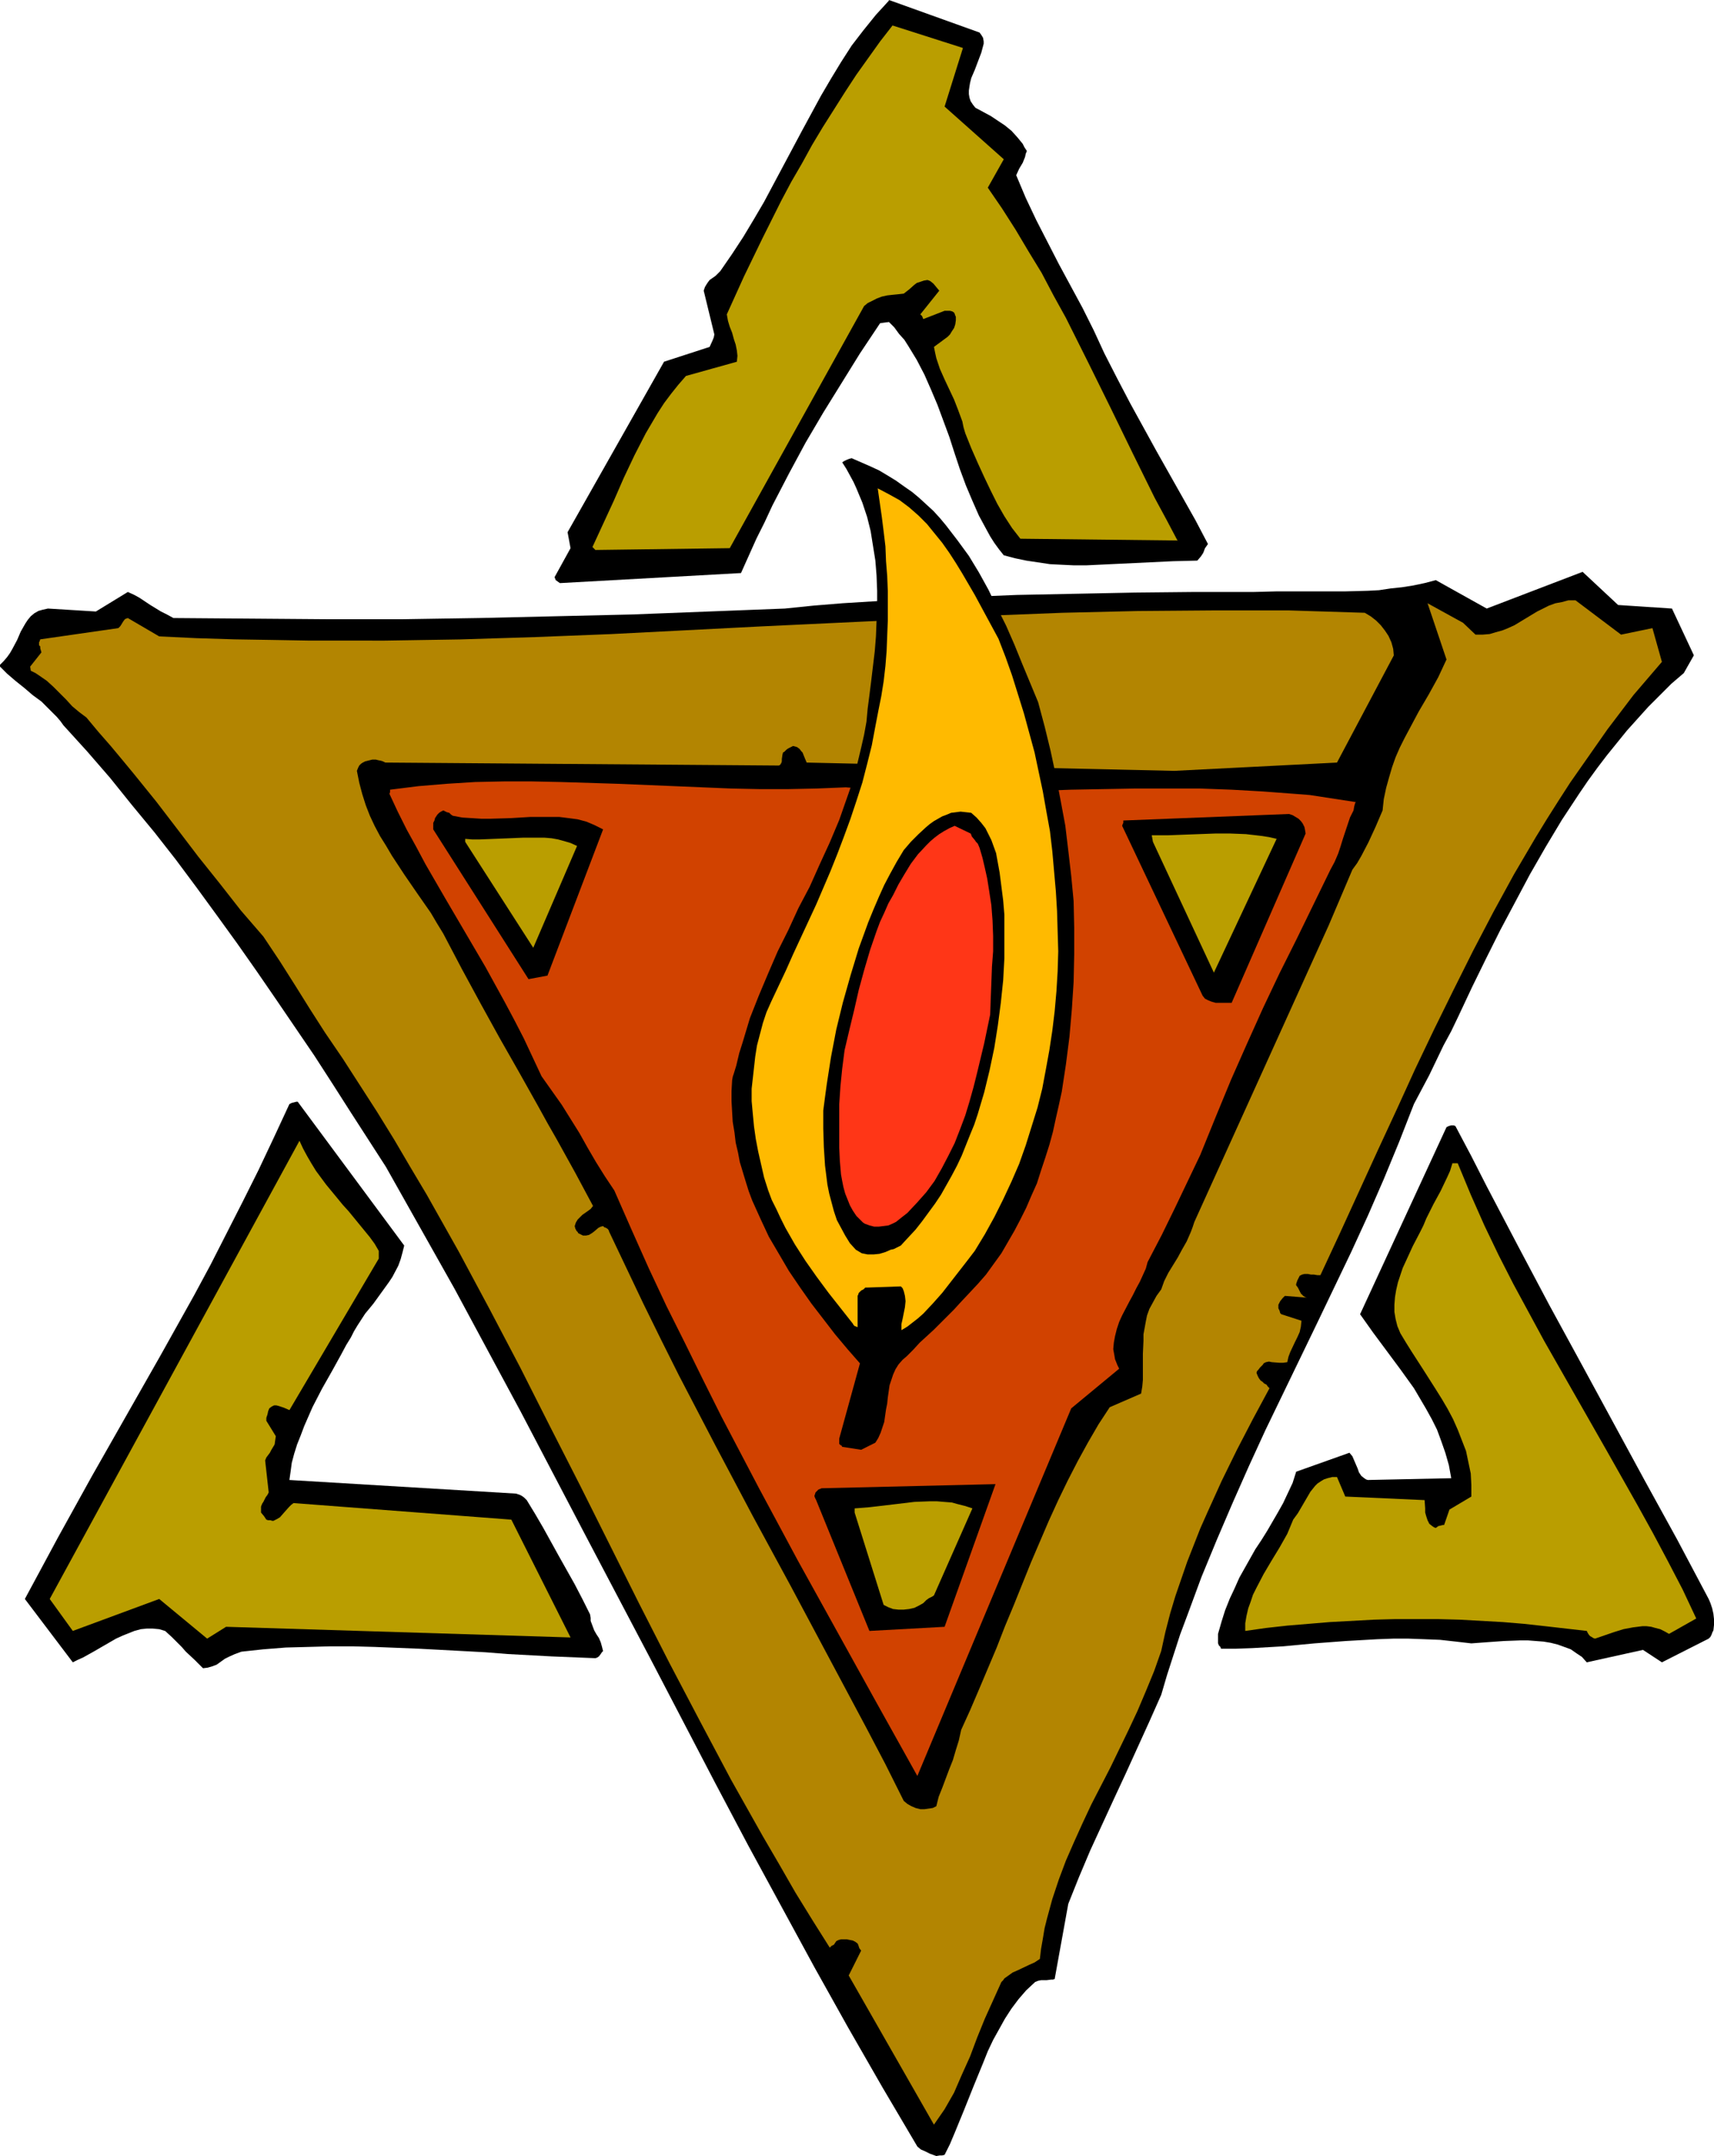 <?xml version="1.0" encoding="UTF-8" standalone="no"?>
<svg
   version="1.0"
   width="123.814mm"
   height="155.711mm"
   id="svg19"
   sodipodi:docname="Star of David &amp; Flame.wmf"
   xmlns:inkscape="http://www.inkscape.org/namespaces/inkscape"
   xmlns:sodipodi="http://sodipodi.sourceforge.net/DTD/sodipodi-0.dtd"
   xmlns="http://www.w3.org/2000/svg"
   xmlns:svg="http://www.w3.org/2000/svg">
  <sodipodi:namedview
     id="namedview19"
     pagecolor="#ffffff"
     bordercolor="#000000"
     borderopacity="0.25"
     inkscape:showpageshadow="2"
     inkscape:pageopacity="0.0"
     inkscape:pagecheckerboard="0"
     inkscape:deskcolor="#d1d1d1"
     inkscape:document-units="mm" />
  <defs
     id="defs1">
    <pattern
       id="WMFhbasepattern"
       patternUnits="userSpaceOnUse"
       width="6"
       height="6"
       x="0"
       y="0" />
  </defs>
  <path
     style="fill:#000000;fill-opacity:1;fill-rule:evenodd;stroke:none"
     d="m 0,181.952 1.939,1.939 2.262,1.939 2.424,1.939 2.262,1.939 2.424,1.778 2.101,2.101 2.101,2.101 0.97,1.131 0.808,1.131 6.463,7.11 6.302,7.272 5.979,7.433 6.14,7.433 5.817,7.433 5.656,7.595 5.656,7.756 5.494,7.595 5.332,7.595 5.332,7.756 5.171,7.595 5.171,7.595 5.009,7.756 4.848,7.595 9.695,15.028 9.372,16.644 9.372,16.644 9.049,16.805 9.049,16.805 17.775,33.934 17.775,33.773 17.613,33.773 8.887,16.805 9.049,16.644 9.049,16.644 9.21,16.482 9.372,16.321 9.534,16.159 0.97,0.808 1.131,0.485 1.293,0.646 1.777,0.646 0.97,-0.162 h 0.646 l 0.646,-0.162 1.454,-2.909 1.293,-3.07 2.585,-6.302 2.585,-6.464 2.585,-6.302 1.293,-3.232 1.454,-3.07 1.616,-2.909 1.616,-2.909 1.777,-2.747 1.939,-2.585 2.101,-2.424 2.424,-2.262 0.808,-0.323 0.808,-0.162 h 1.454 l 1.293,-0.162 h 0.485 l 0.485,-0.162 3.717,-20.522 2.909,-7.272 3.07,-7.272 6.463,-14.058 3.232,-6.948 3.232,-7.11 3.232,-7.11 3.232,-7.272 1.616,-5.494 1.777,-5.494 1.777,-5.494 1.939,-5.171 3.878,-10.503 4.201,-10.18 4.363,-10.18 4.363,-9.857 4.524,-9.857 4.686,-9.695 9.372,-19.391 9.372,-19.553 4.524,-9.857 4.363,-10.019 4.201,-10.18 4.04,-10.342 4.201,-7.918 3.878,-8.08 2.101,-3.878 1.939,-4.04 3.717,-7.918 3.878,-7.918 3.878,-7.756 4.04,-7.595 4.04,-7.595 4.363,-7.595 4.363,-7.272 4.686,-7.11 2.424,-3.555 2.585,-3.555 2.585,-3.393 2.747,-3.393 2.747,-3.393 2.909,-3.232 2.909,-3.232 3.07,-3.07 3.232,-3.232 3.393,-2.909 2.747,-4.848 -5.979,-12.766 -14.704,-0.97 -9.695,-9.049 -26.177,10.019 -13.897,-7.756 -3.07,0.808 -3.07,0.646 -3.07,0.485 -3.07,0.323 -3.232,0.485 -3.07,0.162 -6.14,0.162 h -12.604 -6.14 l -6.302,0.162 h -16.32 l -16.159,0.162 -15.997,0.323 -16.159,0.323 -15.836,0.646 -15.997,0.646 -15.674,0.97 -7.918,0.646 -7.918,0.808 -20.845,0.808 -20.845,0.808 -20.845,0.485 -20.845,0.485 -20.845,0.323 H 89.196 l -20.845,-0.162 -21.006,-0.162 -1.777,-0.97 -1.616,-0.808 -2.909,-1.778 -2.909,-1.939 -1.454,-0.808 -1.777,-0.808 -8.726,5.332 -13.089,-0.808 -1.454,0.323 -1.131,0.323 -1.131,0.646 -0.97,0.808 -0.808,0.97 -0.646,0.97 -1.293,2.262 -0.485,1.131 L 4.686,174.68 3.393,177.104 2.747,178.235 1.939,179.366 0.97,180.497 0,181.467 Z"
     id="path1" />
  <path
     style="fill:#000000;fill-opacity:1;fill-rule:evenodd;stroke:none"
     d="m 6.787,436.458 13.089,17.29 1.293,-0.646 1.454,-0.646 1.454,-0.808 1.454,-0.808 3.07,-1.778 3.07,-1.778 1.777,-0.808 1.616,-0.646 1.616,-0.646 1.777,-0.485 1.616,-0.162 h 1.616 l 1.777,0.162 1.616,0.485 1.777,1.616 1.454,1.454 1.293,1.293 1.131,1.293 2.424,2.262 2.262,2.262 1.293,-0.162 1.131,-0.323 1.293,-0.485 1.131,-0.808 1.131,-0.808 1.293,-0.646 1.454,-0.646 1.777,-0.646 5.979,-0.646 6.14,-0.485 6.14,-0.162 5.979,-0.162 h 6.14 l 5.979,0.162 12.119,0.485 12.119,0.646 5.979,0.323 6.14,0.485 11.957,0.646 11.957,0.485 0.485,-0.162 0.485,-0.323 0.485,-0.646 0.323,-0.485 0.323,-0.323 -0.162,-0.646 -0.162,-0.646 -0.323,-1.131 -0.485,-1.131 -0.646,-0.97 -0.646,-1.131 -0.485,-1.293 -0.485,-1.293 v -0.808 l -0.162,-0.97 -2.101,-4.201 -2.101,-4.04 -4.363,-7.756 -4.201,-7.595 -2.262,-3.878 -2.262,-3.717 -0.646,-0.646 -0.646,-0.485 -0.646,-0.323 -0.97,-0.323 -61.888,-3.717 0.323,-2.262 0.323,-2.424 0.646,-2.424 0.808,-2.585 0.97,-2.424 0.97,-2.585 2.262,-5.171 2.585,-5.009 2.747,-4.848 2.585,-4.686 1.293,-2.424 1.293,-2.101 0.808,-1.616 0.97,-1.616 2.101,-3.232 2.262,-2.747 2.101,-2.909 2.101,-2.909 0.97,-1.454 1.616,-3.07 0.646,-1.778 0.485,-1.778 0.485,-1.939 -29.086,-39.267 h -0.323 l -0.646,0.162 -0.646,0.162 -0.646,0.323 -4.201,9.049 -4.201,8.888 -4.363,8.726 -4.363,8.564 -4.363,8.564 -4.524,8.403 -9.21,16.482 -18.744,32.965 -9.21,16.644 -4.524,8.403 z"
     id="path2" />
  <path
     style="fill:#b38501;fill-opacity:1;fill-rule:evenodd;stroke:none"
     d="m 8.403,183.083 1.293,0.646 0.97,0.646 2.101,1.454 1.777,1.616 1.777,1.778 1.777,1.778 1.616,1.778 1.939,1.616 1.939,1.454 3.232,3.878 3.393,3.878 3.232,3.878 3.07,3.717 6.14,7.595 5.817,7.595 5.656,7.433 5.817,7.272 5.817,7.433 6.14,7.11 2.262,3.393 2.262,3.393 4.201,6.625 4.04,6.464 4.04,6.302 4.848,7.11 4.686,7.272 4.686,7.272 4.686,7.595 4.363,7.433 4.524,7.595 4.363,7.756 4.363,7.756 8.403,15.674 8.403,15.998 8.079,15.998 8.241,16.159 8.079,16.159 8.079,16.159 8.241,16.159 8.403,15.998 8.403,15.836 4.363,7.756 4.363,7.756 4.524,7.756 4.363,7.595 4.686,7.595 4.686,7.433 0.485,-0.485 0.646,-0.323 0.323,-0.485 0.323,-0.485 0.646,-0.323 0.646,-0.162 h 0.808 0.808 l 0.808,0.162 0.808,0.162 0.646,0.323 0.646,0.485 0.162,0.323 0.162,0.485 0.162,0.485 0.485,0.646 -3.393,6.787 23.269,40.721 1.454,-2.101 1.454,-2.101 1.293,-2.262 1.293,-2.262 2.101,-4.848 2.262,-5.009 1.939,-5.171 2.101,-5.171 2.262,-5.009 2.262,-5.009 0.485,-0.485 0.323,-0.485 1.131,-0.808 1.131,-0.808 1.454,-0.646 3.07,-1.454 1.454,-0.646 1.454,-0.97 0.323,-2.747 0.485,-2.747 0.485,-2.909 0.646,-2.585 1.454,-5.332 1.777,-5.333 1.939,-5.171 2.262,-5.171 2.262,-5.009 2.424,-5.171 5.171,-10.019 5.009,-10.342 2.424,-5.171 2.262,-5.333 2.262,-5.494 1.939,-5.494 1.131,-5.171 1.293,-5.009 1.454,-4.848 1.616,-4.686 1.616,-4.686 1.777,-4.525 1.777,-4.525 1.939,-4.363 3.878,-8.564 4.201,-8.564 4.363,-8.403 4.524,-8.403 -0.485,-0.485 -0.323,-0.485 -0.646,-0.323 -0.485,-0.485 -0.485,-0.323 -0.485,-0.646 -0.323,-0.646 -0.323,-0.808 0.162,-0.485 0.323,-0.323 0.485,-0.646 0.485,-0.485 0.323,-0.323 0.162,-0.323 0.646,-0.323 0.808,-0.162 0.808,0.162 2.101,0.162 h 0.97 l 1.131,-0.162 0.323,-1.454 0.485,-1.293 1.293,-2.747 0.646,-1.293 0.646,-1.454 0.323,-1.454 0.162,-1.616 -5.494,-1.778 -0.323,-0.323 -0.162,-0.646 -0.323,-0.646 v -0.646 -0.323 l 0.162,-0.323 0.323,-0.646 0.646,-0.808 0.646,-0.646 5.979,0.485 -0.485,-0.162 -0.485,-0.323 -0.646,-0.646 -0.485,-0.97 -0.323,-0.646 -0.485,-0.646 v -0.323 l 0.162,-0.485 0.162,-0.485 0.323,-0.646 0.162,-0.323 0.162,-0.323 0.646,-0.323 0.646,-0.162 h 0.97 l 0.808,0.162 h 0.808 l 0.97,0.162 h 0.808 l 5.332,-11.473 5.171,-11.311 5.171,-11.311 5.171,-11.15 5.009,-10.988 5.171,-10.827 5.332,-10.827 5.332,-10.665 5.494,-10.503 5.656,-10.342 5.979,-10.18 3.07,-5.009 3.07,-4.848 3.232,-5.009 3.393,-4.848 3.393,-4.848 3.393,-4.848 3.555,-4.686 3.555,-4.686 3.878,-4.525 3.878,-4.525 -2.585,-9.211 -8.564,1.778 -12.442,-9.372 h -1.939 l -1.777,0.485 -1.777,0.323 -1.777,0.646 -1.616,0.808 -1.616,0.808 -6.14,3.717 -1.777,0.808 -1.616,0.646 -1.777,0.485 -1.616,0.485 -1.939,0.162 h -1.939 l -3.393,-3.232 -9.695,-5.333 5.171,15.351 -1.131,2.424 -1.131,2.424 -2.585,4.686 -2.747,4.686 -2.585,4.848 -1.293,2.424 -1.293,2.585 -1.131,2.585 -0.97,2.747 -0.808,2.747 -0.808,2.909 -0.646,3.07 -0.323,3.07 -0.97,2.262 -0.97,2.262 -1.939,4.201 -1.939,3.717 -1.131,1.939 -1.293,1.778 -6.463,15.19 -36.68,80.957 -0.485,1.454 -0.485,1.293 -1.131,2.585 -1.293,2.262 -1.131,2.101 -1.293,2.101 -1.293,2.101 -1.131,2.262 -0.808,2.262 -1.293,1.778 -0.97,1.778 -0.97,1.778 -0.646,1.778 -0.323,1.616 -0.323,1.778 -0.323,1.778 v 1.778 l -0.162,3.555 v 3.555 3.555 l -0.162,1.778 -0.323,1.939 -8.564,3.717 -3.07,4.686 -2.909,5.009 -2.747,5.009 -2.747,5.333 -2.585,5.332 -2.585,5.656 -2.424,5.656 -2.424,5.656 -4.686,11.635 -2.424,5.817 -2.262,5.817 -4.848,11.473 -2.424,5.656 -2.424,5.333 -0.646,2.909 -0.808,2.585 -0.808,2.747 -0.97,2.424 -1.939,5.171 -0.97,2.424 -0.646,2.585 -0.97,0.485 -1.131,0.162 -1.131,0.162 h -1.131 l -1.293,-0.323 -1.131,-0.485 -1.131,-0.646 -0.97,-0.808 -5.009,-10.019 -5.171,-9.857 -10.342,-19.391 -10.342,-19.391 -10.342,-19.068 -10.18,-19.229 -10.018,-19.229 -4.848,-9.695 -4.848,-9.857 -4.686,-9.857 -4.686,-9.857 v -0.162 l -0.323,-0.485 -0.485,-0.323 -0.485,-0.162 -0.323,-0.323 -0.646,0.162 -0.646,0.323 -1.131,0.97 -0.646,0.485 -0.808,0.485 -0.808,0.162 h -0.323 -0.485 l -0.646,-0.323 -0.646,-0.323 -0.162,-0.323 -0.323,-0.323 -0.323,-0.646 -0.162,-0.646 0.323,-0.97 0.485,-0.808 0.646,-0.646 0.646,-0.646 1.616,-1.131 0.646,-0.485 0.646,-0.808 -4.848,-9.049 -5.009,-9.049 -2.585,-4.525 -2.585,-4.686 -5.171,-9.211 -5.332,-9.372 -5.171,-9.372 -5.171,-9.534 -5.009,-9.534 -1.777,-2.909 -1.616,-2.747 -3.717,-5.332 -3.555,-5.171 -3.393,-5.171 -1.616,-2.747 -1.616,-2.585 -1.454,-2.747 -1.293,-2.747 -1.131,-2.909 -0.97,-3.07 -0.808,-3.07 -0.646,-3.232 0.323,-0.808 0.323,-0.646 0.485,-0.485 0.485,-0.323 0.646,-0.323 0.646,-0.162 1.293,-0.323 h 0.97 l 0.646,0.162 0.808,0.162 0.485,0.162 0.646,0.323 107.132,0.808 h 0.323 l 0.323,-0.162 0.323,-0.485 0.162,-0.485 v -0.646 l 0.162,-1.131 0.162,-0.646 0.323,-0.162 0.162,-0.162 0.485,-0.485 0.485,-0.323 0.646,-0.323 0.646,-0.323 0.646,0.162 0.485,0.162 0.646,0.485 0.485,0.646 0.162,0.162 0.162,0.162 0.323,0.808 0.323,0.808 0.485,1.131 100.346,2.262 44.437,-2.262 15.512,-29.248 -0.162,-1.778 -0.485,-1.778 -0.808,-1.778 -0.97,-1.454 -1.131,-1.454 -1.293,-1.293 -1.454,-1.131 -1.616,-0.97 -10.342,-0.323 -10.342,-0.323 h -10.342 -10.342 l -20.683,0.162 -20.522,0.485 -20.683,0.808 -20.522,0.97 -41.043,1.939 -41.043,2.101 -20.522,0.808 -20.683,0.646 -20.522,0.323 H 94.852 84.51 L 74.33,174.68 63.989,174.518 53.647,174.195 l -10.18,-0.485 -8.564,-5.009 -0.485,0.162 -0.323,0.162 -0.485,0.646 -0.485,0.808 -0.323,0.485 -0.485,0.485 -21.33,3.07 -0.162,0.485 -0.162,0.323 v 0.323 0.485 l 0.323,0.323 v 0.485 l 0.323,1.131 -3.07,3.878 z"
     id="path3" />
  <path
     style="fill:#d14200;fill-opacity:1;fill-rule:evenodd;stroke:none"
     d="m 106.325,216.694 2.262,4.848 2.424,4.848 2.585,4.686 2.585,4.848 5.332,9.211 5.494,9.372 5.494,9.372 5.332,9.695 2.585,4.848 2.585,5.009 2.424,5.171 2.424,5.171 2.747,3.878 2.747,3.878 2.424,3.878 2.424,3.878 2.262,4.04 2.262,3.878 2.424,3.878 2.585,3.878 4.686,10.665 4.686,10.503 4.848,10.342 5.009,10.019 5.009,10.18 5.009,10.019 5.171,9.857 5.171,9.857 10.503,19.553 10.826,19.553 10.826,19.553 10.988,19.714 42.013,-100.348 13.089,-10.827 -0.485,-0.97 -0.323,-0.808 -0.323,-0.808 -0.162,-0.97 -0.323,-1.778 0.162,-1.778 0.323,-1.778 0.485,-1.939 0.646,-1.939 0.808,-1.778 1.939,-3.717 0.97,-1.778 0.485,-0.97 0.485,-0.97 0.97,-1.778 0.808,-1.778 0.808,-1.778 0.485,-1.778 1.939,-3.717 1.939,-3.717 3.555,-7.272 6.948,-14.543 2.101,-5.171 2.101,-5.171 4.201,-10.18 4.363,-9.857 4.363,-9.695 4.524,-9.534 4.686,-9.372 9.21,-18.906 1.131,-2.101 0.97,-2.262 0.646,-1.939 0.646,-2.101 0.646,-1.939 0.646,-1.939 0.646,-1.939 0.97,-1.939 0.162,-0.97 0.162,-0.646 0.162,-0.485 0.162,-0.162 v 0 l -4.201,-0.646 -4.201,-0.646 -4.201,-0.646 -4.201,-0.323 -8.564,-0.646 -8.564,-0.485 -8.726,-0.323 h -8.726 -8.726 l -8.887,0.162 -8.887,0.162 -8.887,0.323 -17.613,0.323 -8.726,-0.162 -8.887,-0.162 -8.726,-0.323 -8.564,-0.646 -7.918,0.323 -7.756,0.162 h -7.918 l -7.756,-0.162 -15.512,-0.646 -15.512,-0.646 -15.512,-0.485 -7.756,-0.162 h -7.756 l -7.756,0.162 -7.756,0.485 -7.756,0.646 -7.756,0.97 v 0.323 0.323 z"
     id="path4" />
  <path
     style="fill:#000000;fill-opacity:1;fill-rule:evenodd;stroke:none"
     d="m 118.282,225.42 v 0.97 l 26.016,40.883 5.171,-0.97 15.189,-39.913 -2.262,-1.131 -2.262,-0.97 -2.424,-0.646 -2.424,-0.323 -2.585,-0.323 h -2.585 -2.585 -2.747 l -5.332,0.323 -5.494,0.162 h -2.585 l -2.585,-0.162 -2.585,-0.162 -2.585,-0.485 -0.485,-0.323 -0.485,-0.485 -0.646,-0.162 -0.97,-0.485 -0.646,0.323 -0.485,0.323 -0.485,0.485 -0.323,0.485 -0.323,0.485 -0.162,0.646 -0.323,0.646 z"
     id="path5" />
  <path
     style="fill:#000000;fill-opacity:1;fill-rule:evenodd;stroke:none"
     d="m 151.731,158.359 1.131,0.808 49.446,-2.747 2.101,-4.686 2.101,-4.686 2.262,-4.525 2.101,-4.525 2.262,-4.363 2.262,-4.363 4.524,-8.403 4.848,-8.241 5.009,-8.08 5.009,-8.08 5.494,-8.241 1.131,-0.162 1.293,-0.162 1.454,1.454 1.293,1.778 1.454,1.616 1.131,1.778 2.262,3.717 2.101,4.04 1.777,4.04 1.777,4.201 3.232,8.726 1.454,4.525 1.454,4.363 1.616,4.363 1.777,4.201 1.777,4.04 2.101,3.878 0.97,1.778 1.131,1.778 1.293,1.778 1.293,1.616 3.07,0.808 3.07,0.646 3.232,0.485 3.232,0.485 3.232,0.162 3.393,0.162 h 3.232 l 3.393,-0.162 6.787,-0.323 6.787,-0.323 6.787,-0.323 6.625,-0.162 0.97,-1.131 0.646,-0.97 0.485,-1.293 0.808,-1.131 -3.393,-6.464 -3.555,-6.302 -7.11,-12.604 -3.555,-6.464 -3.555,-6.464 -3.555,-6.787 -3.555,-6.948 -2.909,-6.302 -3.07,-6.14 -6.463,-11.958 -3.07,-5.979 -3.07,-5.979 -2.909,-6.14 -2.585,-6.14 0.808,-1.778 0.97,-1.616 0.646,-1.616 0.162,-0.808 0.323,-0.808 -0.646,-0.97 -0.485,-0.97 -1.454,-1.778 -1.616,-1.778 -1.777,-1.454 -1.939,-1.293 -1.939,-1.293 -4.201,-2.262 -0.646,-0.808 -0.646,-0.97 -0.323,-0.97 -0.162,-0.97 v -0.97 l 0.162,-1.131 0.162,-0.97 0.323,-1.293 0.97,-2.262 1.777,-4.686 0.646,-2.424 v -0.646 l -0.162,-0.97 -0.485,-0.808 -0.485,-0.646 v 0 L 242.704,0 v 0.162 l -3.555,3.878 -3.393,4.201 -3.232,4.201 -2.909,4.525 -2.747,4.525 -2.747,4.686 -5.171,9.534 -5.171,9.695 -5.171,9.695 -2.747,4.686 -2.909,4.848 -3.07,4.686 -3.232,4.686 -1.293,1.293 -1.616,1.131 -0.485,0.646 -0.323,0.485 -0.485,0.808 -0.323,0.97 2.909,11.958 -0.162,0.808 -0.323,0.808 -0.808,1.778 -12.442,4.04 -26.339,46.538 0.808,4.363 -4.363,7.918 z"
     id="path6" />
  <path
     style="fill:#000000;fill-opacity:1;fill-rule:evenodd;stroke:none"
     d="m 222.829,409.472 14.543,35.712 20.522,-1.131 13.897,-38.943 -47.507,1.131 -0.323,0.162 -0.485,0.162 -0.323,0.323 -0.485,0.485 -0.162,0.485 -0.162,0.485 0.162,0.485 z"
     id="path7" />
  <path
     style="fill:#000000;fill-opacity:1;fill-rule:evenodd;stroke:none"
     d="m 306.37,225.42 21.976,46.377 0.646,0.808 0.97,0.485 0.808,0.323 1.131,0.323 h 2.101 2.262 l 20.198,-46.215 -0.162,-0.97 -0.162,-0.808 -0.485,-0.97 -0.485,-0.646 -0.646,-0.646 -0.808,-0.485 -0.808,-0.485 -0.97,-0.323 -45.244,1.778 v 0.646 l -0.162,0.323 z"
     id="path8" />
  <path
     style="fill:#000000;fill-opacity:1;fill-rule:evenodd;stroke:none"
     d="m 332.547,445.991 v 2.585 l 0.162,0.323 v 0.162 l 0.162,0.162 v 0 l 0.162,0.162 0.162,0.162 0.162,0.485 h 4.201 l 4.363,-0.162 8.403,-0.485 8.564,-0.808 8.564,-0.646 8.564,-0.485 4.363,-0.162 h 4.201 l 4.363,0.162 4.201,0.162 4.363,0.485 4.201,0.485 4.363,-0.323 4.524,-0.323 4.363,-0.162 h 2.262 l 2.101,0.162 2.101,0.162 1.939,0.323 1.939,0.485 1.777,0.646 1.777,0.646 1.616,1.131 1.454,0.97 1.293,1.454 15.351,-3.393 5.171,3.393 12.765,-6.464 0.485,-0.485 0.323,-0.646 0.162,-0.485 0.323,-0.646 0.162,-1.454 v -1.616 l -0.162,-1.454 -0.323,-1.454 -0.485,-1.454 -0.485,-1.131 -8.564,-16.159 -8.887,-16.159 -17.29,-31.833 -8.726,-15.998 -8.564,-16.159 -8.564,-16.321 -4.201,-8.241 -4.363,-8.241 -0.485,-0.162 h -0.646 l -0.646,0.162 -0.646,0.323 -23.592,51.063 3.555,5.009 3.717,5.009 3.717,5.009 3.717,5.171 1.616,2.747 1.616,2.747 1.616,2.909 1.454,2.909 1.131,3.07 1.131,3.232 0.97,3.393 0.646,3.555 -22.784,0.485 -0.485,-0.162 -0.485,-0.323 -0.808,-0.646 -0.646,-0.97 -0.323,-0.97 -0.97,-2.262 -0.485,-1.131 -0.808,-0.97 -14.543,5.171 -0.97,3.07 -1.293,2.747 -1.293,2.747 -1.454,2.585 -2.909,5.009 -1.616,2.585 -1.616,2.424 -2.909,5.171 -1.454,2.585 -1.293,2.909 -1.293,2.747 -1.293,3.232 -0.97,3.07 z"
     id="path9" />
  <path
     style="fill:#ba9e00;fill-opacity:1;fill-rule:evenodd;stroke:none"
     d="m 13.573,436.458 6.302,8.726 23.592,-8.726 13.089,10.827 5.171,-3.232 94.044,2.909 -16.159,-32.157 -59.464,-4.525 -0.646,0.485 -0.646,0.646 -1.293,1.454 -1.131,1.293 -0.808,0.485 -0.97,0.485 h -0.323 l -0.485,-0.162 h -0.646 l -0.485,-0.162 -0.323,-0.485 -0.323,-0.485 -0.808,-0.97 v -0.97 -0.646 l 0.323,-0.808 0.323,-0.485 0.323,-0.646 0.323,-0.646 0.485,-0.646 0.323,-0.646 -0.97,-8.726 0.323,-0.808 0.485,-0.646 0.485,-0.646 0.323,-0.646 0.485,-0.808 0.485,-0.808 0.162,-1.131 0.162,-1.131 -2.585,-4.201 v -0.808 l 0.323,-0.97 0.162,-0.808 0.323,-0.808 0.646,-0.485 0.646,-0.323 h 0.646 l 0.646,0.162 1.454,0.485 1.454,0.646 24.4,-41.367 v -2.101 l -1.131,-1.939 -1.293,-1.778 -2.909,-3.555 -2.909,-3.555 -1.616,-1.778 -1.454,-1.778 -3.07,-3.717 -2.747,-3.717 -1.293,-2.101 -1.131,-1.939 -1.131,-2.101 -0.97,-2.101 z"
     id="path10" />
  <path
     style="fill:#ba9e00;fill-opacity:1;fill-rule:evenodd;stroke:none"
     d="m 127.008,229.783 18.583,28.925 11.957,-27.794 -1.777,-0.808 -1.616,-0.485 -1.777,-0.485 -1.777,-0.323 -1.939,-0.162 h -1.939 -3.878 l -3.878,0.162 -4.04,0.162 -4.04,0.162 h -1.939 l -1.939,-0.162 z"
     id="path11" />
  <path
     style="fill:#ba9e00;fill-opacity:1;fill-rule:evenodd;stroke:none"
     d="m 162.557,150.118 36.68,-0.485 36.68,-66.091 0.97,-0.808 1.293,-0.646 1.293,-0.646 1.293,-0.485 1.454,-0.323 1.454,-0.162 1.616,-0.162 1.454,-0.162 1.454,-1.131 1.454,-1.293 0.646,-0.485 0.97,-0.323 0.97,-0.323 0.97,-0.162 0.485,0.162 0.323,0.162 0.808,0.646 0.808,0.97 0.808,0.97 -5.171,6.464 0.485,0.485 0.323,0.808 5.817,-2.262 h 0.162 0.485 0.808 l 0.646,0.162 0.485,0.323 0.162,0.323 0.162,0.485 0.162,0.323 v 0.97 l -0.162,1.131 -0.323,0.97 -0.646,0.97 -0.485,0.808 -0.646,0.646 -3.717,2.747 0.323,1.616 0.323,1.454 0.97,2.909 1.293,2.909 1.293,2.747 1.293,2.747 1.131,2.909 1.131,3.07 0.323,1.616 0.485,1.616 1.616,4.04 1.777,4.04 1.777,3.878 1.777,3.717 1.777,3.555 1.939,3.393 2.101,3.232 2.262,2.909 42.982,0.485 v 0.162 l -3.07,-5.817 -3.232,-5.979 -5.979,-12.119 -5.979,-12.281 -6.14,-12.443 -6.14,-12.281 -3.393,-6.14 -3.232,-6.14 -3.555,-5.817 -3.555,-5.979 -3.717,-5.817 -3.878,-5.656 4.363,-7.756 -16.159,-14.382 5.009,-15.998 -19.229,-6.14 -3.393,4.363 -3.232,4.525 -3.232,4.525 -3.07,4.686 -3.07,4.848 -3.07,4.848 -2.909,4.848 -2.747,5.009 -2.909,5.009 -2.747,5.171 -5.171,10.342 -5.009,10.342 -4.686,10.342 0.323,1.778 0.485,1.616 0.646,1.616 0.485,1.778 0.485,1.454 0.323,1.616 0.162,1.454 -0.162,1.616 -13.897,3.878 -2.101,2.424 -1.939,2.424 -1.939,2.585 -1.777,2.747 -3.232,5.494 -3.07,5.979 -2.909,6.14 -2.747,6.302 -2.909,6.302 -2.909,6.302 z"
     id="path12" />
  <path
     style="fill:#ba9e00;fill-opacity:1;fill-rule:evenodd;stroke:none"
     d="m 233.332,412.865 7.918,25.208 1.293,0.646 1.293,0.485 1.454,0.162 h 1.454 l 1.454,-0.162 1.454,-0.323 1.293,-0.646 1.131,-0.646 0.485,-0.485 0.323,-0.323 0.646,-0.485 0.646,-0.323 0.323,-0.162 0.485,-0.323 10.503,-23.754 -1.939,-0.646 -1.939,-0.485 -1.777,-0.485 -2.101,-0.162 -1.939,-0.162 h -1.939 l -4.201,0.162 -4.04,0.485 -4.04,0.485 -4.201,0.485 -4.04,0.323 z"
     id="path13" />
  <path
     style="fill:#ba9e00;fill-opacity:1;fill-rule:evenodd;stroke:none"
     d="m 314.772,229.783 16.644,35.712 17.128,-36.52 -2.101,-0.485 -2.101,-0.323 -4.201,-0.485 -4.201,-0.162 h -4.201 l -8.726,0.323 -4.201,0.162 h -4.363 z"
     id="path14" />
  <path
     style="fill:#ba9e00;fill-opacity:1;fill-rule:evenodd;stroke:none"
     d="m 339.98,445.184 5.656,-0.808 5.817,-0.646 5.817,-0.485 5.817,-0.485 5.979,-0.323 5.979,-0.323 5.817,-0.162 h 5.979 5.817 l 5.979,0.162 5.817,0.323 5.817,0.323 5.817,0.485 5.817,0.646 5.656,0.646 5.656,0.646 0.323,0.646 0.323,0.485 0.323,0.323 0.323,0.162 0.485,0.323 0.485,0.162 5.171,-1.778 2.585,-0.808 2.585,-0.485 1.293,-0.162 1.293,-0.162 h 1.131 l 1.293,0.162 1.131,0.323 1.293,0.323 1.293,0.646 1.131,0.646 7.433,-4.201 -3.717,-7.918 -4.04,-7.756 -4.04,-7.595 -4.201,-7.595 -8.403,-14.866 -8.564,-15.028 -8.564,-15.028 -4.201,-7.756 -4.201,-7.756 -4.04,-7.918 -3.878,-8.08 -3.717,-8.403 -3.555,-8.564 h -1.454 l -0.646,2.101 -0.808,1.778 -1.777,3.717 -1.939,3.555 -0.97,1.939 -0.97,1.939 -0.808,1.939 -0.97,1.939 -1.939,3.717 -1.777,3.878 -0.97,2.101 -0.646,1.939 -0.646,1.939 -0.485,2.101 -0.323,1.939 -0.162,2.101 v 1.939 l 0.323,1.939 0.485,1.939 0.808,1.939 1.454,2.424 1.616,2.585 3.232,5.009 3.393,5.332 1.616,2.585 1.616,2.747 1.454,2.747 1.293,2.909 1.131,2.909 1.131,2.909 0.646,3.07 0.646,3.07 0.162,3.07 v 1.616 1.616 l -5.979,3.555 -1.454,4.201 h -0.323 l -0.646,0.162 -0.646,0.162 -0.646,0.485 -0.485,-0.162 -0.485,-0.323 -0.808,-0.646 -0.485,-0.97 -0.323,-0.97 -0.323,-1.131 v -1.131 l -0.162,-2.262 -21.653,-0.97 -2.262,-5.333 h -1.293 l -1.293,0.323 -0.97,0.323 -0.808,0.485 -0.97,0.646 -0.646,0.646 -1.293,1.616 -1.131,1.939 -1.131,1.939 -1.131,1.939 -1.293,1.778 -0.808,1.939 -0.808,1.939 -2.101,3.717 -2.262,3.717 -2.101,3.555 -1.939,3.717 -0.97,1.939 -0.646,1.939 -0.646,1.778 -0.485,2.101 -0.323,1.939 z"
     id="path15" />
  <path
     style="fill:#000000;fill-opacity:1;fill-rule:evenodd;stroke:none"
     d="m 199.884,294.904 -0.162,2.909 v 2.747 l 0.162,2.909 0.162,2.747 0.485,2.909 0.323,2.747 0.646,2.747 0.485,2.585 1.616,5.333 0.808,2.585 0.97,2.585 2.262,5.009 2.262,4.848 2.747,4.686 2.747,4.686 3.07,4.525 3.07,4.363 3.232,4.201 3.232,4.201 3.393,4.04 3.393,3.878 -5.656,20.522 v 1.131 0.323 l 0.323,0.323 0.323,0.162 0.162,0.323 5.171,0.808 3.878,-1.939 0.808,-1.293 0.646,-1.454 0.485,-1.454 0.485,-1.454 0.485,-3.393 0.323,-1.616 0.162,-1.616 0.485,-3.393 0.485,-1.454 0.485,-1.454 0.646,-1.454 0.808,-1.293 1.131,-1.293 1.131,-0.97 1.777,-1.778 1.777,-1.939 3.878,-3.555 3.717,-3.717 1.777,-1.778 1.616,-1.778 2.424,-2.585 2.424,-2.585 2.262,-2.585 2.101,-2.909 2.101,-2.909 1.777,-3.07 1.777,-3.07 1.616,-3.07 1.616,-3.232 1.454,-3.393 1.454,-3.232 1.131,-3.555 1.131,-3.393 1.131,-3.555 0.97,-3.555 0.808,-3.717 0.808,-3.555 0.808,-3.717 1.131,-7.433 0.97,-7.595 0.646,-7.433 0.485,-7.433 0.162,-7.595 v -7.272 l -0.162,-7.272 -0.646,-6.787 -0.808,-6.948 -0.808,-6.787 -1.293,-6.948 -1.293,-6.787 -1.454,-6.787 -1.616,-6.625 -1.777,-6.625 -4.363,-10.503 -2.101,-5.171 -2.262,-5.171 -2.424,-4.848 -2.424,-5.009 -2.585,-4.686 -2.747,-4.525 -3.07,-4.201 -1.616,-2.101 -1.616,-2.101 -1.616,-1.939 -1.777,-1.939 -1.939,-1.778 -1.939,-1.778 -1.939,-1.616 -2.101,-1.454 -2.262,-1.616 -2.101,-1.293 -2.424,-1.454 -2.424,-1.131 -2.585,-1.131 -2.585,-1.131 -0.646,0.162 -0.808,0.323 -0.646,0.323 -0.485,0.323 1.131,1.778 0.97,1.778 0.97,1.778 0.808,1.778 1.616,3.878 1.293,3.878 0.97,3.878 0.646,4.04 0.646,4.04 0.323,4.04 0.162,4.201 v 4.201 l -0.162,4.04 -0.162,4.201 -0.323,4.04 -0.485,4.04 -0.485,4.04 -0.485,3.878 -0.485,3.717 -0.323,3.555 -0.646,3.555 -0.808,3.555 -0.808,3.393 -0.808,3.393 -0.97,3.232 -1.131,3.232 -2.262,6.464 -2.585,6.14 -2.747,5.979 -2.747,6.14 -3.07,5.817 -2.747,5.979 -2.909,5.817 -2.585,5.979 -2.585,6.14 -2.424,6.14 -0.97,3.232 -0.97,3.232 -0.97,3.07 -0.808,3.393 -0.646,2.101 -0.323,0.97 z"
     id="path16" />
  <path
     style="fill:#ffba00;fill-opacity:1;fill-rule:evenodd;stroke:none"
     d="m 205.216,297.166 v 3.393 l 0.323,3.555 0.323,3.393 0.485,3.393 0.646,3.393 0.808,3.555 0.808,3.555 1.131,3.555 0.97,2.585 1.293,2.585 1.131,2.424 1.293,2.585 2.585,4.525 2.909,4.525 3.07,4.363 3.232,4.363 6.625,8.403 0.162,0.323 0.323,0.323 0.485,0.162 0.323,0.162 v -8.564 l 0.162,-0.323 0.162,-0.485 0.162,-0.162 0.485,-0.485 0.323,-0.162 0.323,-0.162 0.485,-0.485 h 0.485 l 9.21,-0.323 0.485,0.485 0.323,0.808 0.162,0.646 0.162,0.646 0.162,1.454 -0.162,1.616 -0.323,1.616 -0.323,1.616 -0.323,1.454 v 1.616 l 1.616,-0.97 1.454,-1.131 1.454,-1.131 1.454,-1.293 2.585,-2.747 2.585,-2.909 2.262,-2.909 2.262,-2.909 1.131,-1.454 1.131,-1.454 2.101,-2.747 2.747,-4.525 2.585,-4.686 2.424,-4.848 2.262,-4.848 2.101,-4.848 1.777,-5.009 1.616,-5.171 1.616,-5.171 1.293,-5.171 0.97,-5.171 0.97,-5.333 0.808,-5.332 0.646,-5.333 0.485,-5.494 0.323,-5.333 0.162,-5.494 -0.162,-5.494 -0.162,-5.494 -0.323,-5.333 -0.485,-5.494 -0.485,-5.494 -0.646,-5.494 -0.97,-5.333 -0.97,-5.494 -1.131,-5.332 -1.131,-5.333 -1.454,-5.333 -1.454,-5.332 -1.616,-5.171 -1.616,-5.171 -1.777,-5.009 -1.939,-5.009 -3.232,-5.979 -3.232,-5.979 -3.393,-5.817 -1.777,-2.909 -1.777,-2.747 -1.939,-2.747 -2.101,-2.585 -2.101,-2.585 -2.262,-2.262 -2.585,-2.262 -2.585,-1.939 -2.909,-1.616 -3.07,-1.616 1.131,7.918 0.485,3.878 0.485,4.04 0.162,4.04 0.323,4.04 0.162,4.04 v 4.04 4.201 l -0.162,4.04 -0.162,4.201 -0.323,4.04 -0.485,4.201 -0.646,4.04 -0.808,4.04 -0.808,4.201 -0.97,5.171 -1.293,5.171 -1.293,5.009 -1.616,5.009 -1.616,4.848 -1.777,4.848 -1.777,4.686 -1.939,4.848 -3.878,9.049 -4.201,9.049 -2.101,4.525 -1.939,4.363 -4.04,8.564 -1.293,2.909 -0.97,2.909 -0.808,3.07 -0.808,3.07 -0.485,3.07 -0.323,2.909 -0.323,2.909 z"
     id="path17" />
  <path
     style="fill:#000000;fill-opacity:1;fill-rule:evenodd;stroke:none"
     d="m 224.768,303.145 v 4.848 l 0.162,5.171 0.323,5.009 0.323,2.585 0.323,2.585 0.485,2.424 0.646,2.424 0.646,2.424 0.808,2.424 1.131,2.101 1.131,2.101 1.293,2.101 1.616,1.778 0.808,0.485 0.808,0.485 0.808,0.162 0.808,0.162 h 1.616 l 1.616,-0.162 1.616,-0.485 1.454,-0.646 0.808,-0.162 0.646,-0.323 1.293,-0.646 1.939,-2.101 2.101,-2.262 1.777,-2.262 1.777,-2.424 1.777,-2.424 1.616,-2.424 1.454,-2.585 1.454,-2.585 1.454,-2.747 1.293,-2.747 2.262,-5.656 1.131,-2.747 0.97,-2.909 1.777,-5.979 1.454,-5.979 1.293,-6.14 0.97,-6.14 0.808,-6.14 0.646,-6.14 0.323,-5.979 v -5.979 -5.979 l -0.323,-3.878 -0.97,-7.595 -0.646,-3.555 -0.323,-1.778 -0.646,-1.778 -0.646,-1.778 -0.808,-1.616 -0.808,-1.616 -1.131,-1.454 -1.293,-1.454 -1.454,-1.293 -1.454,-0.162 -1.454,-0.162 -1.293,0.162 -1.293,0.162 -1.131,0.485 -1.293,0.485 -1.131,0.646 -1.131,0.646 -1.131,0.808 -0.97,0.808 -2.101,1.939 -2.101,2.101 -1.939,2.262 -1.939,3.232 -1.777,3.232 -1.616,3.07 -1.454,3.232 -1.454,3.393 -1.454,3.555 -2.585,7.11 -2.262,7.433 -2.101,7.433 -1.777,7.272 -1.454,7.595 -1.131,7.272 -0.485,3.555 z"
     id="path18" />
  <path
     style="fill:#ff3617;fill-opacity:1;fill-rule:evenodd;stroke:none"
     d="m 229.131,306.215 v 7.11 l 0.162,3.555 0.323,3.717 0.323,1.778 0.323,1.616 0.485,1.778 0.646,1.616 0.646,1.616 0.808,1.454 0.97,1.454 1.293,1.293 0.485,0.485 0.485,0.323 1.293,0.485 1.293,0.323 h 1.293 l 1.293,-0.162 1.293,-0.162 1.131,-0.485 0.97,-0.485 1.616,-1.293 1.454,-1.131 2.585,-2.747 2.585,-2.909 2.262,-3.07 1.939,-3.393 1.777,-3.393 1.777,-3.555 1.454,-3.717 1.454,-3.878 1.131,-3.717 1.131,-4.04 0.97,-3.878 1.939,-8.08 1.616,-7.756 0.162,-4.525 0.162,-4.201 0.162,-4.363 0.323,-4.201 v -4.201 l -0.162,-4.201 -0.323,-4.201 -0.646,-4.201 -0.485,-3.07 -0.646,-2.909 -0.646,-2.747 -0.808,-2.747 -0.485,-1.131 -0.485,-0.485 -0.323,-0.485 -0.808,-0.97 -0.162,-0.485 -0.162,-0.323 -4.363,-2.101 -1.454,0.646 -1.454,0.808 -1.293,0.808 -1.293,0.97 -1.131,0.97 -1.131,1.131 -2.262,2.424 -1.939,2.585 -1.777,2.909 -1.616,2.747 -1.454,2.909 -1.293,2.262 -1.131,2.585 -1.131,2.424 -0.97,2.585 -1.777,5.171 -1.616,5.494 -1.454,5.333 -1.293,5.656 -1.293,5.333 -1.293,5.494 -0.646,5.009 -0.485,4.848 -0.323,4.848 z"
     id="path19" />
</svg>

